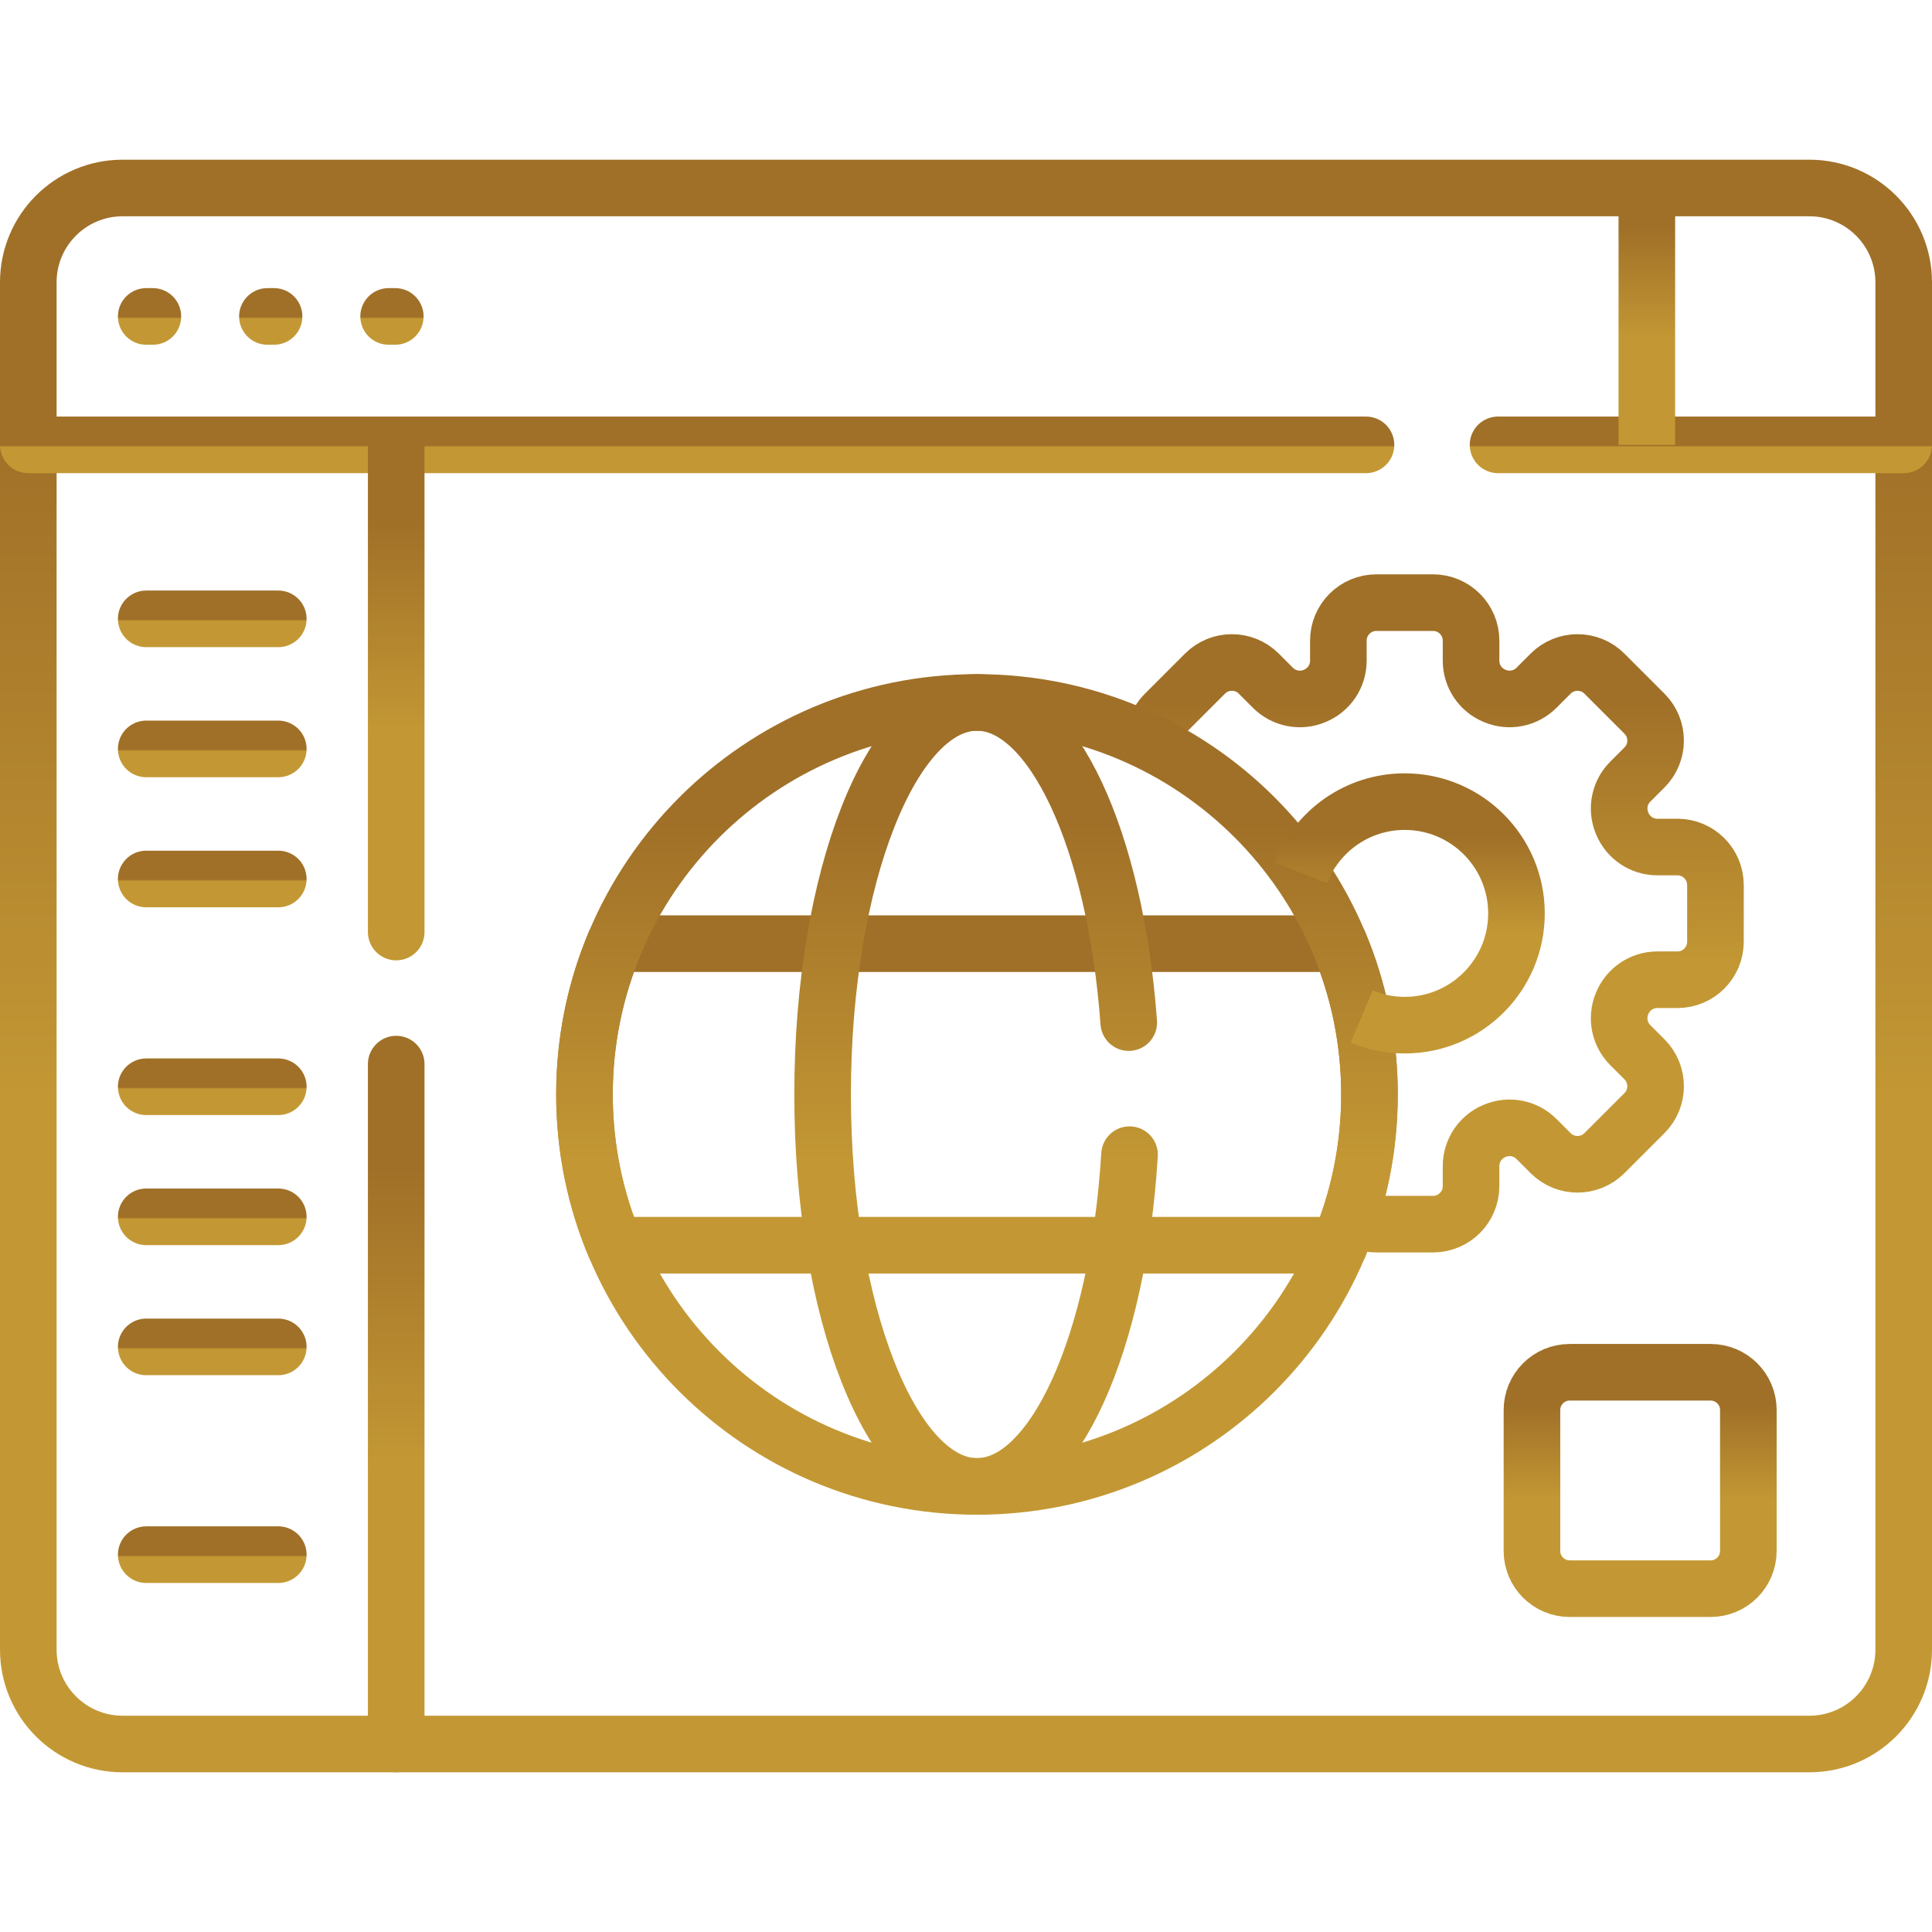 <svg width="512" height="512" viewBox="0 0 512 512" fill="none" xmlns="http://www.w3.org/2000/svg">
<path d="M38.75 83.856H40.51" stroke="url(#paint0_linear_11069_292)" stroke-width="15" stroke-miterlimit="10" stroke-linecap="round" stroke-linejoin="round"/>
<path d="M70.867 83.856H72.627" stroke="url(#paint1_linear_11069_292)" stroke-width="15" stroke-miterlimit="10" stroke-linecap="round" stroke-linejoin="round"/>
<path d="M102.992 83.856H104.752" stroke="url(#paint2_linear_11069_292)" stroke-width="15" stroke-miterlimit="10" stroke-linecap="round" stroke-linejoin="round"/>
<path d="M357.975 321.77C359.765 323.405 362.139 324.41 364.755 324.41H379.768C385.333 324.41 389.845 319.899 389.845 314.333V309.01C389.845 304.934 392.301 301.262 396.069 299.707C396.11 299.69 396.151 299.673 396.192 299.656C399.956 298.093 404.289 298.952 407.171 301.834L410.934 305.598C414.869 309.533 421.249 309.534 425.185 305.598L435.801 294.982C439.736 291.047 439.736 284.667 435.801 280.731L432.037 276.967C429.155 274.085 428.296 269.752 429.859 265.988C429.876 265.947 429.893 265.906 429.91 265.864C431.466 262.097 435.137 259.641 439.213 259.641H444.536C450.101 259.641 454.613 255.13 454.613 249.564V234.551C454.613 228.986 450.102 224.474 444.536 224.474H439.213C435.137 224.474 431.466 222.018 429.91 218.251C429.893 218.21 429.876 218.169 429.859 218.128C428.295 214.364 429.155 210.031 432.037 207.149L435.801 203.385C439.736 199.45 439.736 193.07 435.801 189.134L425.185 178.518C421.25 174.583 414.869 174.583 410.934 178.518L407.171 182.282C404.289 185.164 399.956 186.023 396.193 184.46L396.07 184.409C392.303 182.853 389.846 179.182 389.846 175.106V169.783C389.846 164.218 385.335 159.706 379.769 159.706H364.756C359.191 159.706 354.679 164.217 354.679 169.783V175.106C354.679 179.182 352.223 182.854 348.455 184.409C348.414 184.426 348.372 184.443 348.331 184.46C344.567 186.023 340.234 185.164 337.353 182.282L333.589 178.518C329.654 174.583 323.274 174.583 319.338 178.518L308.722 189.134C306.487 191.369 305.532 194.391 305.837 197.307" stroke="url(#paint3_linear_11069_292)" stroke-width="15" stroke-miterlimit="10" stroke-linejoin="round"/>
<path d="M154.891 290.036C154.891 304.195 157.732 317.69 162.868 329.99H354.945C360.081 317.69 362.922 304.195 362.922 290.036C362.922 275.877 360.081 262.382 354.945 250.082H162.868C157.732 262.382 154.891 275.877 154.891 290.036Z" stroke="url(#paint4_linear_11069_292)" stroke-width="15" stroke-miterlimit="10" stroke-linecap="round" stroke-linejoin="round"/>
<path d="M38.75 164H73.75" stroke="url(#paint5_linear_11069_292)" stroke-width="15" stroke-miterlimit="10" stroke-linecap="round" stroke-linejoin="round"/>
<path d="M38.75 198.47H73.75" stroke="url(#paint6_linear_11069_292)" stroke-width="15" stroke-miterlimit="10" stroke-linecap="round" stroke-linejoin="round"/>
<path d="M38.75 232.941H73.75" stroke="url(#paint7_linear_11069_292)" stroke-width="15" stroke-miterlimit="10" stroke-linecap="round" stroke-linejoin="round"/>
<path d="M38.75 288H73.75" stroke="url(#paint8_linear_11069_292)" stroke-width="15" stroke-miterlimit="10" stroke-linecap="round" stroke-linejoin="round"/>
<path d="M38.75 322.47H73.75" stroke="url(#paint9_linear_11069_292)" stroke-width="15" stroke-miterlimit="10" stroke-linecap="round" stroke-linejoin="round"/>
<path d="M38.75 356.941H73.75" stroke="url(#paint10_linear_11069_292)" stroke-width="15" stroke-miterlimit="10" stroke-linecap="round" stroke-linejoin="round"/>
<path d="M38.75 412H73.75" stroke="url(#paint11_linear_11069_292)" stroke-width="15" stroke-miterlimit="10" stroke-linecap="round" stroke-linejoin="round"/>
<path d="M479.5 49.82H32.5C18.693 49.82 7.5 61.013 7.5 74.82V437.18C7.5 450.987 18.693 462.18 32.5 462.18H479.5C493.307 462.18 504.5 450.987 504.5 437.18V74.82C504.5 61.013 493.307 49.82 479.5 49.82Z" stroke="url(#paint12_linear_11069_292)" stroke-width="15" stroke-miterlimit="10" stroke-linecap="round" stroke-linejoin="round"/>
<path d="M258.907 393.917C316.353 393.917 362.923 347.408 362.923 290.036C362.923 232.664 316.353 186.155 258.907 186.155C201.46 186.155 154.891 232.664 154.891 290.036C154.891 347.408 201.46 393.917 258.907 393.917Z" stroke="url(#paint13_linear_11069_292)" stroke-width="15" stroke-miterlimit="10" stroke-linecap="round" stroke-linejoin="round"/>
<path d="M360.869 269.394C364.377 270.859 368.222 271.679 372.261 271.679C388.62 271.679 401.881 258.418 401.881 242.059C401.881 225.7 388.62 212.439 372.261 212.439C359.709 212.439 349.008 220.26 344.695 231.284" stroke="url(#paint14_linear_11069_292)" stroke-width="15" stroke-miterlimit="10" stroke-linejoin="round"/>
<path d="M453.33 421.013H415.984C410.461 421.013 405.984 416.536 405.984 411.013V373.667C405.984 368.144 410.461 363.667 415.984 363.667H453.33C458.853 363.667 463.33 368.144 463.33 373.667V411.013C463.33 416.536 458.853 421.013 453.33 421.013Z" stroke="url(#paint15_linear_11069_292)" stroke-width="15" stroke-miterlimit="10" stroke-linejoin="round"/>
<path d="M299.132 271C295.61 222.72 278.943 186.155 258.91 186.155C236.316 186.155 218 232.664 218 290.036C218 347.408 236.316 393.917 258.91 393.917C279.366 393.917 296.315 355.793 299.339 306" stroke="url(#paint16_linear_11069_292)" stroke-width="15" stroke-miterlimit="10" stroke-linecap="round" stroke-linejoin="round"/>
<path d="M7.5 117.892H362" stroke="url(#paint17_linear_11069_292)" stroke-width="15" stroke-miterlimit="10" stroke-linecap="round" stroke-linejoin="round"/>
<path d="M397 117.892H504.5" stroke="url(#paint18_linear_11069_292)" stroke-width="15" stroke-miterlimit="10" stroke-linecap="round" stroke-linejoin="round"/>
<path d="M436.43 49.82V117.892" stroke="url(#paint19_linear_11069_292)" stroke-width="15" stroke-miterlimit="10" stroke-linejoin="round"/>
<path d="M105 462.18V282" stroke="url(#paint20_linear_11069_292)" stroke-width="15" stroke-miterlimit="10" stroke-linecap="round" stroke-linejoin="round"/>
<path d="M105 247V117.892" stroke="url(#paint21_linear_11069_292)" stroke-width="15" stroke-miterlimit="10" stroke-linecap="round" stroke-linejoin="round"/>
<defs>
<linearGradient id="paint0_linear_11069_292" x1="39.63" y1="83.856" x2="39.63" y2="84.856" gradientUnits="userSpaceOnUse">
<stop offset="15.41%" stop-color="#A07028"/>
<stop offset="59.53%" stop-color="#C39834"/>
</linearGradient>
<linearGradient id="paint1_linear_11069_292" x1="71.747" y1="83.856" x2="71.747" y2="84.856" gradientUnits="userSpaceOnUse">
<stop offset="15.41%" stop-color="#A07028"/>
<stop offset="59.53%" stop-color="#C39834"/>
</linearGradient>
<linearGradient id="paint2_linear_11069_292" x1="103.872" y1="83.856" x2="103.872" y2="84.856" gradientUnits="userSpaceOnUse">
<stop offset="15.41%" stop-color="#A07028"/>
<stop offset="59.53%" stop-color="#C39834"/>
</linearGradient>
<linearGradient id="paint3_linear_11069_292" x1="380.197" y1="159.706" x2="380.197" y2="324.41" gradientUnits="userSpaceOnUse">
<stop offset="15.41%" stop-color="#A07028"/>
<stop offset="59.53%" stop-color="#C39834"/>
</linearGradient>
<linearGradient id="paint4_linear_11069_292" x1="258.906" y1="250.082" x2="258.906" y2="329.99" gradientUnits="userSpaceOnUse">
<stop offset="15.41%" stop-color="#A07028"/>
<stop offset="59.53%" stop-color="#C39834"/>
</linearGradient>
<linearGradient id="paint5_linear_11069_292" x1="56.25" y1="164" x2="56.25" y2="165" gradientUnits="userSpaceOnUse">
<stop offset="15.41%" stop-color="#A07028"/>
<stop offset="59.53%" stop-color="#C39834"/>
</linearGradient>
<linearGradient id="paint6_linear_11069_292" x1="56.25" y1="198.47" x2="56.25" y2="199.47" gradientUnits="userSpaceOnUse">
<stop offset="15.41%" stop-color="#A07028"/>
<stop offset="59.53%" stop-color="#C39834"/>
</linearGradient>
<linearGradient id="paint7_linear_11069_292" x1="56.25" y1="232.941" x2="56.25" y2="233.941" gradientUnits="userSpaceOnUse">
<stop offset="15.41%" stop-color="#A07028"/>
<stop offset="59.53%" stop-color="#C39834"/>
</linearGradient>
<linearGradient id="paint8_linear_11069_292" x1="56.25" y1="288" x2="56.25" y2="289" gradientUnits="userSpaceOnUse">
<stop offset="15.41%" stop-color="#A07028"/>
<stop offset="59.53%" stop-color="#C39834"/>
</linearGradient>
<linearGradient id="paint9_linear_11069_292" x1="56.25" y1="322.47" x2="56.25" y2="323.47" gradientUnits="userSpaceOnUse">
<stop offset="15.41%" stop-color="#A07028"/>
<stop offset="59.53%" stop-color="#C39834"/>
</linearGradient>
<linearGradient id="paint10_linear_11069_292" x1="56.25" y1="356.941" x2="56.25" y2="357.941" gradientUnits="userSpaceOnUse">
<stop offset="15.41%" stop-color="#A07028"/>
<stop offset="59.53%" stop-color="#C39834"/>
</linearGradient>
<linearGradient id="paint11_linear_11069_292" x1="56.25" y1="412" x2="56.25" y2="413" gradientUnits="userSpaceOnUse">
<stop offset="15.41%" stop-color="#A07028"/>
<stop offset="59.53%" stop-color="#C39834"/>
</linearGradient>
<linearGradient id="paint12_linear_11069_292" x1="256" y1="49.82" x2="256" y2="462.18" gradientUnits="userSpaceOnUse">
<stop offset="15.41%" stop-color="#A07028"/>
<stop offset="59.53%" stop-color="#C39834"/>
</linearGradient>
<linearGradient id="paint13_linear_11069_292" x1="258.907" y1="186.155" x2="258.907" y2="393.917" gradientUnits="userSpaceOnUse">
<stop offset="15.41%" stop-color="#A07028"/>
<stop offset="59.53%" stop-color="#C39834"/>
</linearGradient>
<linearGradient id="paint14_linear_11069_292" x1="373.288" y1="212.439" x2="373.288" y2="271.679" gradientUnits="userSpaceOnUse">
<stop offset="15.41%" stop-color="#A07028"/>
<stop offset="59.53%" stop-color="#C39834"/>
</linearGradient>
<linearGradient id="paint15_linear_11069_292" x1="434.657" y1="363.667" x2="434.657" y2="421.013" gradientUnits="userSpaceOnUse">
<stop offset="15.41%" stop-color="#A07028"/>
<stop offset="59.53%" stop-color="#C39834"/>
</linearGradient>
<linearGradient id="paint16_linear_11069_292" x1="258.67" y1="186.155" x2="258.67" y2="393.917" gradientUnits="userSpaceOnUse">
<stop offset="15.41%" stop-color="#A07028"/>
<stop offset="59.53%" stop-color="#C39834"/>
</linearGradient>
<linearGradient id="paint17_linear_11069_292" x1="184.75" y1="117.892" x2="184.75" y2="118.892" gradientUnits="userSpaceOnUse">
<stop offset="15.41%" stop-color="#A07028"/>
<stop offset="59.53%" stop-color="#C39834"/>
</linearGradient>
<linearGradient id="paint18_linear_11069_292" x1="450.75" y1="117.892" x2="450.75" y2="118.892" gradientUnits="userSpaceOnUse">
<stop offset="15.41%" stop-color="#A07028"/>
<stop offset="59.53%" stop-color="#C39834"/>
</linearGradient>
<linearGradient id="paint19_linear_11069_292" x1="436.93" y1="49.82" x2="436.93" y2="117.892" gradientUnits="userSpaceOnUse">
<stop offset="15.41%" stop-color="#A07028"/>
<stop offset="59.53%" stop-color="#C39834"/>
</linearGradient>
<linearGradient id="paint20_linear_11069_292" x1="105.5" y1="282" x2="105.5" y2="462.18" gradientUnits="userSpaceOnUse">
<stop offset="15.41%" stop-color="#A07028"/>
<stop offset="59.53%" stop-color="#C39834"/>
</linearGradient>
<linearGradient id="paint21_linear_11069_292" x1="105.5" y1="117.892" x2="105.5" y2="247" gradientUnits="userSpaceOnUse">
<stop offset="15.41%" stop-color="#A07028"/>
<stop offset="59.53%" stop-color="#C39834"/>
</linearGradient>
</defs>
</svg>
